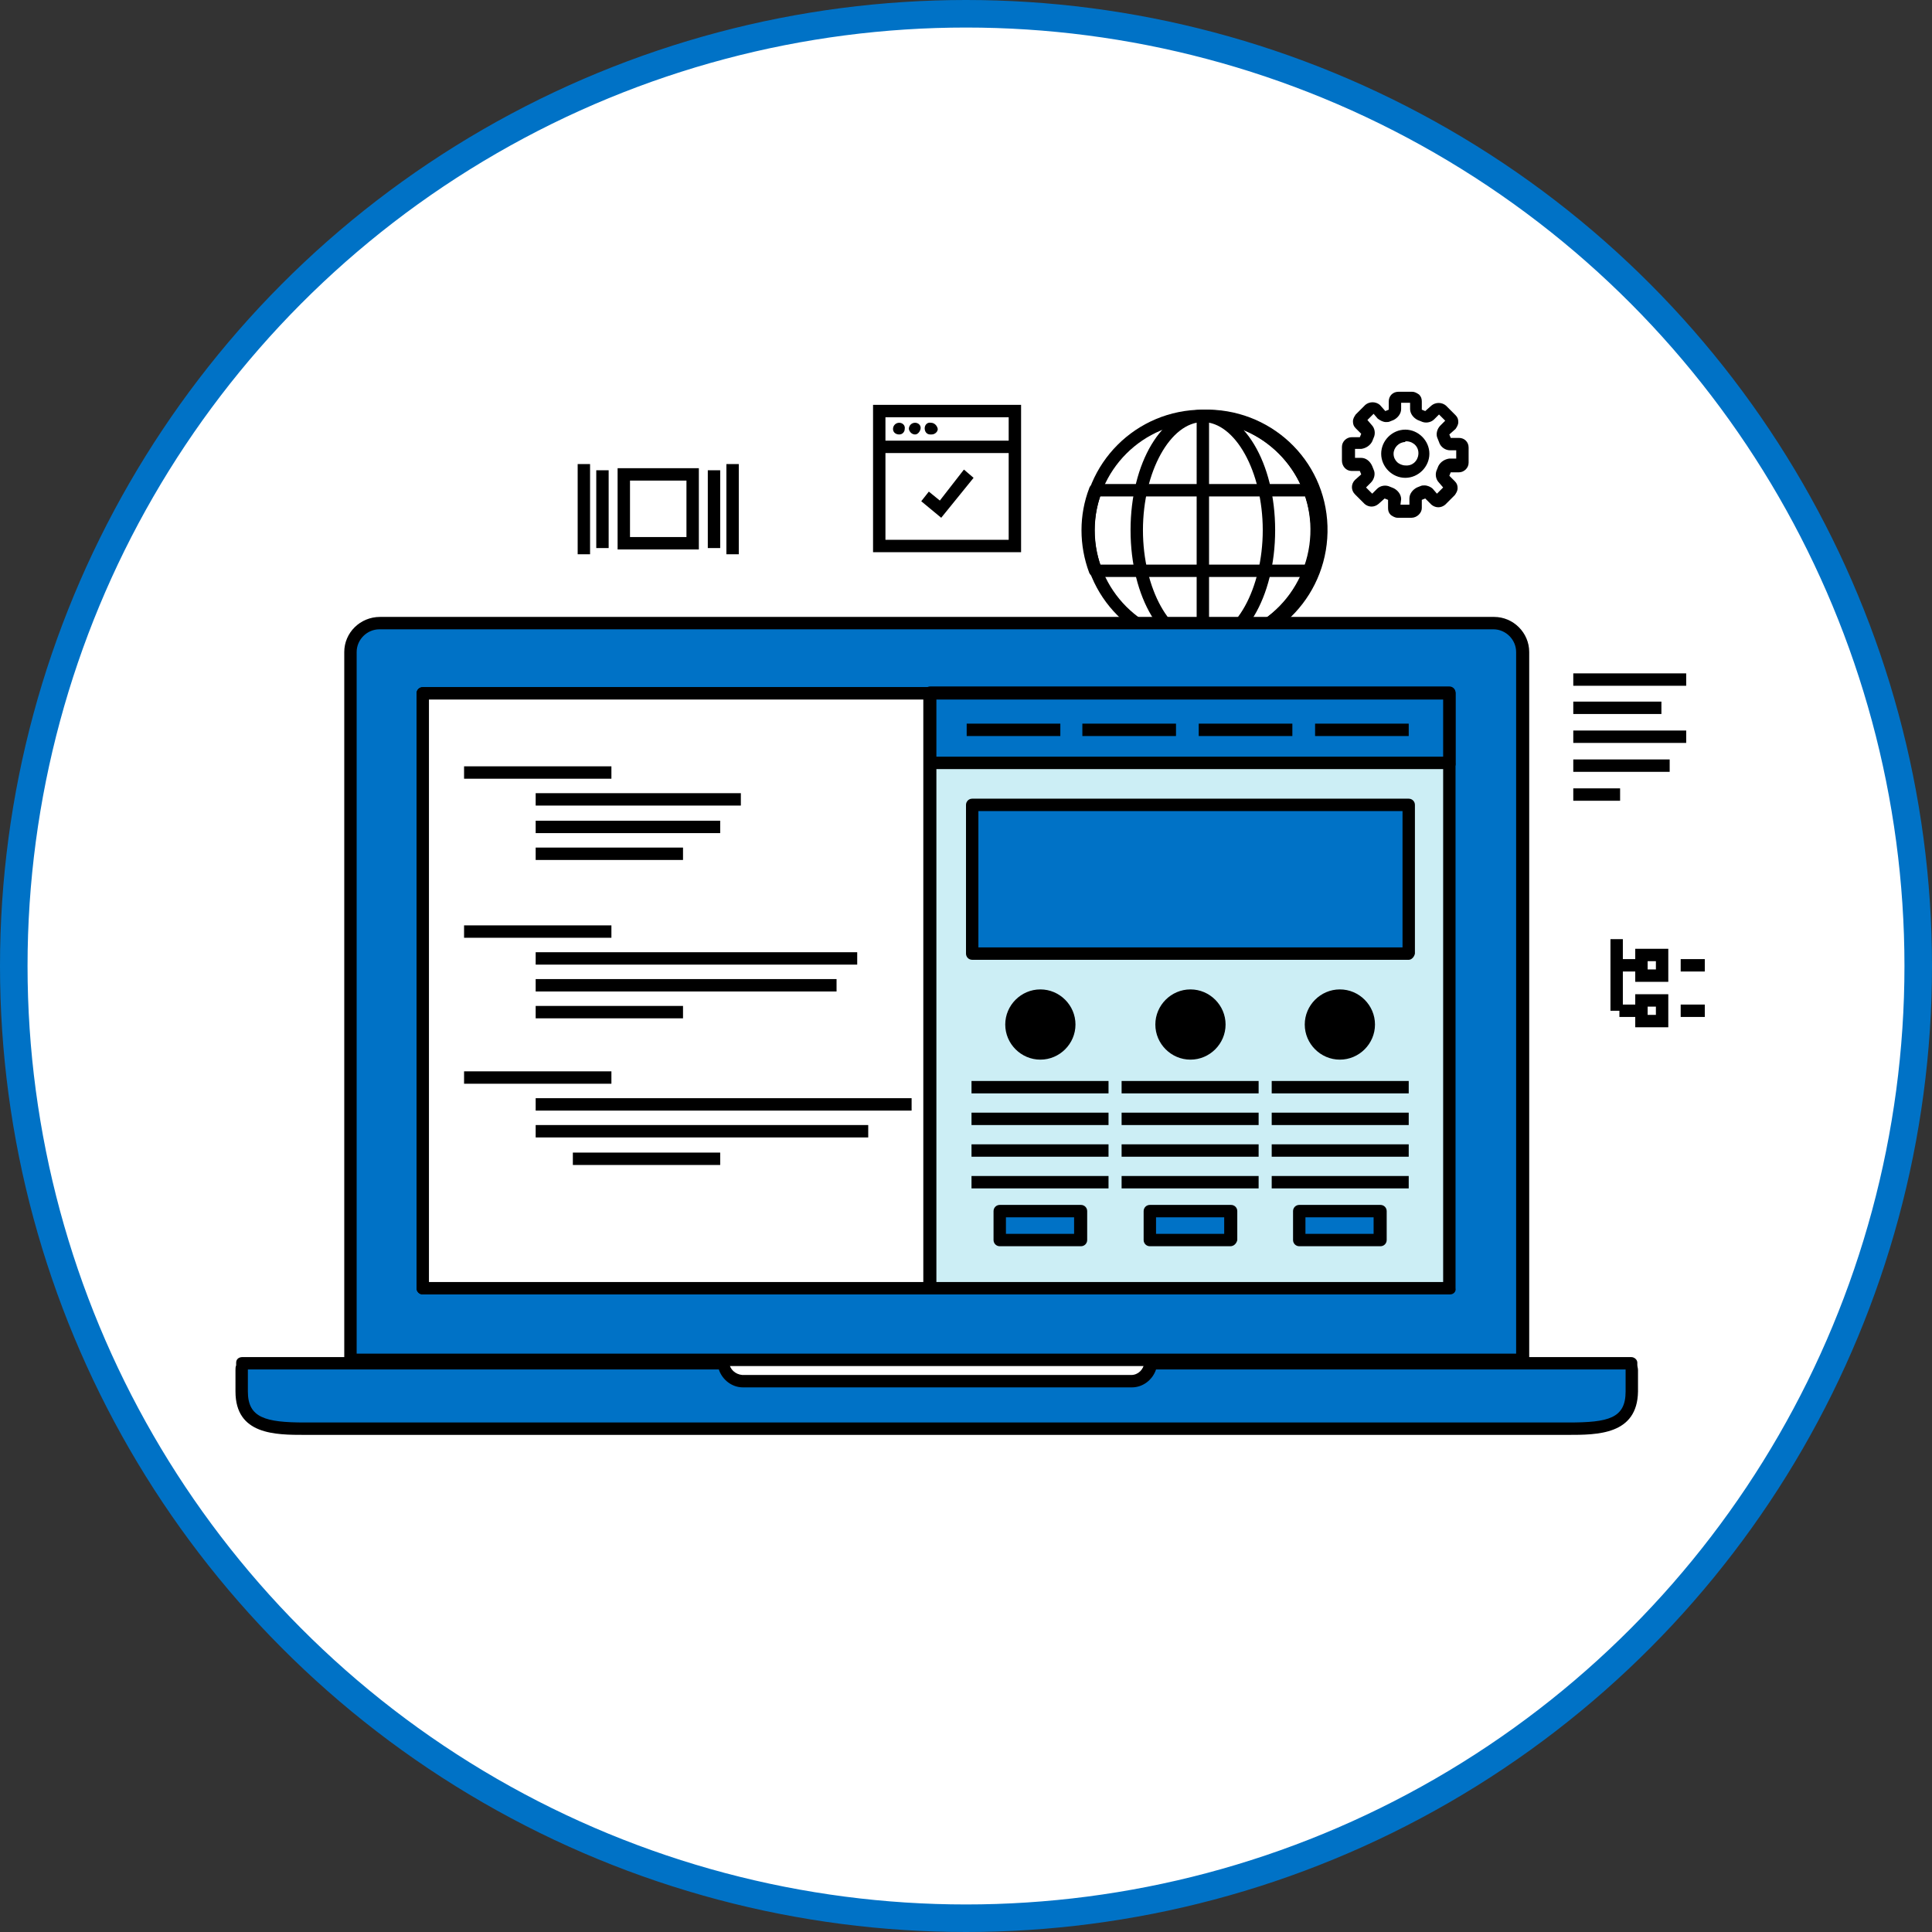 <?xml version="1.0" encoding="utf-8"?>
<!-- Generator: Adobe Illustrator 22.1.0, SVG Export Plug-In . SVG Version: 6.00 Build 0)  -->
<svg version="1.1" id="Réteg_1" xmlns="http://www.w3.org/2000/svg" xmlns:xlink="http://www.w3.org/1999/xlink" x="0px" y="0px"
	 viewBox="0 0 280.6 280.6" style="enable-background:new 0 0 280.6 280.6;" xml:space="preserve">
<rect x="0" y="0" width="280.6" height="280.6" fill="#333333" stroke="none"/>
<style type="text/css">
	.st0{fill:#FFFFFF;stroke:#0072C6;stroke-width:4;stroke-miterlimit:10;}
	.st1{fill:#0072C6;}
	.st2{fill:#CCEEF5;}
	.st3{fill:#FFFFFF;}
</style>
<circle class="st0" cx="140.3" cy="140.3" r="138.3"/>
<title>tervezes</title>
<path d="M174.7,94.5c-9.7,0-17.5-7.8-17.5-17.5s7.8-17.5,17.5-17.5c9.7,0,17.5,7.8,17.5,17.5C192.2,86.7,184.3,94.5,174.7,94.5z
	 M174.7,61.3c-8.7,0-15.7,7-15.7,15.7s7,15.7,15.7,15.7s15.7-7,15.7-15.7c0,0,0,0,0,0C190.3,68.3,183.3,61.3,174.7,61.3z"/>
<path d="M174.7,94.5c-5.9,0-10.5-7.7-10.5-17.5s4.6-17.5,10.5-17.5s10.5,7.7,10.5,17.5S180.6,94.5,174.7,94.5z M174.7,61.3
	c-4.7,0-8.7,7.2-8.7,15.7s4,15.7,8.7,15.7s8.7-7.2,8.7-15.7S179.4,61.3,174.7,61.3z"/>
<path d="M174.7,94.5c-0.5,0-0.9-0.4-0.9-0.9V60.4c0-0.5,0.4-0.9,0.9-0.9c9.7-0.3,17.8,7.2,18.1,16.9s-7.2,17.8-16.9,18.1
	C175.4,94.5,175.1,94.5,174.7,94.5L174.7,94.5z M175.6,61.3v31.4c8.7-0.5,15.2-8,14.7-16.7C189.8,68.1,183.5,61.8,175.6,61.3z"/>
<path d="M190.2,83.8h-31.1c-0.4,0-0.7-0.2-0.9-0.6c-1.5-4-1.5-8.4,0-12.3c0.1-0.4,0.5-0.6,0.9-0.6h31.1c0.4,0,0.7,0.2,0.9,0.6
	c1.5,4,1.5,8.4,0,12.3C190.9,83.6,190.6,83.8,190.2,83.8z M159.8,82h29.8c1.1-3.2,1.1-6.7,0-9.9h-29.8
	C158.7,75.3,158.7,78.8,159.8,82L159.8,82z"/>
<path d="M148.3,80.2h-21.5V58.8h21.5V80.2z M128.6,78.4h17.9V60.6h-17.9V78.4z"/>
<rect x="128" y="64" width="19" height="1.8"/>
<path d="M130.6,61.4c-0.5,0-0.9,0.4-0.9,0.9c0,0.5,0.4,0.8,0.9,0.8c0.5,0,0.8-0.4,0.8-0.8C131.5,61.8,131.1,61.4,130.6,61.4
	L130.6,61.4z"/>
<path d="M132.9,61.4c-0.5,0-0.9,0.4-0.9,0.9c0.1,0.5,0.5,0.8,0.9,0.8c0.4,0,0.7-0.4,0.8-0.8C133.8,61.8,133.4,61.4,132.9,61.4
	L132.9,61.4z"/>
<path d="M135.2,61.4c-0.5-0.1-0.9,0.3-0.9,0.8s0.3,0.9,0.8,0.9c0.1,0,0.1,0,0.2,0c0.5,0,0.9-0.4,0.9-0.8v0
	C136.1,61.8,135.7,61.4,135.2,61.4z"/>
<polygon points="136.7,75.2 133.8,72.8 134.9,71.4 136.5,72.7 140,68.2 141.4,69.4 "/>
<rect x="244.1" y="139.3" width="3.5" height="1.8"/>
<rect x="235.2" y="139.3" width="2.9" height="1.8"/>
<rect x="235.2" y="145.9" width="2.9" height="1.8"/>
<path d="M242.3,142.6h-4.8v-4.8h4.8V142.6z M239.3,140.8h1.2v-1.2h-1.2V140.8z"/>
<rect x="244.1" y="145.9" width="3.5" height="1.8"/>
<path d="M242.3,149.2h-4.8v-4.8h4.8V149.2z M239.3,147.4h1.2v-1.2h-1.2V147.4z"/>
<rect x="233.9" y="136.4" width="1.8" height="10.4"/>
<path d="M205,75.2h-2c-0.4,0-0.7-0.2-1-0.4c-0.3-0.3-0.4-0.6-0.4-1v-1.2l-0.5-0.2l-0.9,0.8c-0.6,0.5-1.4,0.5-2,0l-1.4-1.4
	c-0.6-0.6-0.6-1.5,0-2.1l0.9-0.8l-0.2-0.5h-1.2c-0.8,0-1.4-0.7-1.4-1.5c0,0,0,0,0,0v-2c0-0.8,0.7-1.4,1.4-1.4h1.2l0.2-0.5l-0.8-0.8
	c-0.3-0.3-0.4-0.6-0.4-1c0-0.4,0.2-0.7,0.4-1l1.4-1.4c0.6-0.5,1.5-0.5,2.1,0l0.8,0.9l0.5-0.2v-1.2c0-0.8,0.6-1.4,1.4-1.4h2
	c0.4,0,0.7,0.2,1,0.4c0.3,0.3,0.4,0.6,0.4,1v1.2l0.5,0.2l0.9-0.8c0.6-0.5,1.5-0.5,2.1,0l1.4,1.4c0.3,0.3,0.4,0.6,0.4,1
	c0,0.4-0.2,0.7-0.4,1l-0.9,0.8l0.2,0.5h1.2c0.8,0,1.4,0.6,1.4,1.4c0,0.1,0,0.1,0,0.2v2c0,0.8-0.7,1.4-1.4,1.4l0,0h-1.2l-0.2,0.5
	l0.8,0.8c0.3,0.3,0.4,0.6,0.4,1c0,0.4-0.2,0.7-0.4,1l-1.4,1.4c-0.6,0.5-1.4,0.5-2,0l-0.9-0.9l-0.5,0.2v1.2
	C206.5,74.5,205.8,75.2,205,75.2C205,75.2,205,75.2,205,75.2z M203.4,73.3h1.3v-0.9c0-0.7,0.5-1.3,1.1-1.6l0.5-0.2
	c0.2-0.1,0.4-0.1,0.6-0.1c0.4,0,0.9,0.2,1.2,0.5l0.6,0.7l0.9-0.9l-0.6-0.7c-0.5-0.5-0.6-1.3-0.3-1.9l0.2-0.5c0.3-0.6,0.9-1,1.6-1.1
	h1v-1.2h-0.9c-0.7,0-1.4-0.5-1.6-1.2l-0.2-0.5c-0.3-0.6-0.1-1.4,0.4-1.9l0.7-0.7l-0.9-0.9l-0.7,0.7c-0.5,0.5-1.3,0.6-1.9,0.3
	l-0.5-0.2c-0.6-0.3-1.1-0.9-1.1-1.6v-0.9h-1.3v0.9c0,0.7-0.5,1.3-1.1,1.6l-0.5,0.2c-0.2,0.1-0.4,0.1-0.6,0.1c-0.4,0-0.8-0.2-1.2-0.5
	l-0.6-0.7l-0.9,0.9l0.6,0.7c0.5,0.5,0.6,1.3,0.3,1.9l-0.2,0.5c-0.3,0.6-0.9,1-1.6,1.1h-0.9v1.3h0.9c0.7,0,1.3,0.5,1.6,1.2l0.2,0.5
	c0.3,0.6,0.1,1.4-0.4,1.9l-0.7,0.7l0.9,0.9l0.7-0.7c0.5-0.5,1.3-0.6,1.9-0.3l0.5,0.2c0.6,0.3,1.1,0.9,1.1,1.6L203.4,73.3z
	 M204.1,69.4c-1.9,0-3.5-1.6-3.5-3.5c0,0,0,0,0,0c0-1.9,1.6-3.5,3.5-3.5l0,0c1.9,0,3.5,1.6,3.5,3.5C207.6,67.8,206,69.4,204.1,69.4z
	 M204.1,63.3v0.9c-0.9,0-1.7,0.8-1.7,1.7c0,0.5,0.2,0.9,0.5,1.2c0.3,0.3,0.8,0.5,1.2,0.5l0,0c1,0.1,1.8-0.6,1.9-1.6
	c0.1-1-0.6-1.8-1.6-1.9c-0.1,0-0.2,0-0.3,0L204.1,63.3z"/>
<path class="st1" d="M55.1,197.5h166V94.7c0-2.3-1.9-4.2-4.2-4.2H55.1c-2.3,0-4.2,1.9-4.2,4.2v102.8H55.1z"/>
<path d="M221.1,198.4H50.9c-0.5,0-0.9-0.4-0.9-0.9V94.7c0-2.8,2.3-5.1,5.2-5.1h161.8c2.8,0,5.1,2.3,5.1,5.1v102.8
	C222,198,221.6,198.4,221.1,198.4z M51.8,196.6h168.4V94.7c0-1.8-1.5-3.3-3.3-3.3H55.1c-1.8,0-3.3,1.5-3.3,3.3V196.6z"/>
<rect x="61.4" y="100.7" class="st2" width="149.1" height="86.4"/>
<path d="M210.6,188H61.4c-0.5,0-0.9-0.4-0.9-0.9c0,0,0,0,0,0v-86.4c0-0.5,0.4-0.9,0.9-0.9h0h149.1c0.5,0,0.9,0.4,0.9,0.9
	c0,0,0,0,0,0v86.4C211.5,187.6,211.1,188,210.6,188L210.6,188z M62.3,186.2h147.3v-84.6H62.3V186.2z"/>
<rect x="61.4" y="100.7" class="st3" width="73.6" height="86.4"/>
<path d="M135.1,188H61.4c-0.5,0-0.9-0.4-0.9-0.9c0,0,0,0,0,0v-86.4c0-0.5,0.4-0.9,0.9-0.9h0h73.7c0.5,0,0.9,0.4,0.9,0.9v86.4
	C136,187.6,135.6,188,135.1,188C135.1,188,135.1,188,135.1,188z M62.3,186.2h71.8v-84.6H62.3L62.3,186.2z"/>
<rect x="135.1" y="100.7" class="st1" width="75.4" height="10.2"/>
<path d="M210.6,111.7h-75.5c-0.5,0-0.9-0.4-0.9-0.9v-10.2c0-0.5,0.4-0.9,0.9-0.9h75.4c0.5,0,0.9,0.4,0.9,0.9c0,0,0,0,0,0v10.2
	C211.5,111.3,211.1,111.7,210.6,111.7C210.6,111.7,210.6,111.7,210.6,111.7z M136,109.9h73.6v-8.3H136V109.9z"/>
<rect x="141.1" y="116.9" class="st1" width="63.4" height="21.6"/>
<path d="M204.6,139.4h-63.4c-0.5,0-0.9-0.4-0.9-0.9c0,0,0,0,0,0v-21.6c0-0.5,0.4-0.9,0.9-0.9c0,0,0,0,0,0h63.4
	c0.5,0,0.9,0.4,0.9,0.9v21.6C205.4,139,205,139.4,204.6,139.4z M142.1,137.6h61.6v-19.8h-61.6V137.6z"/>
<path class="st1" d="M236.8,198H167c-0.1,1.4-1.3,2.6-2.8,2.6h-56.5c-1.4,0-2.6-1.1-2.7-2.6H35.2c0,0.3-0.1,0.7-0.1,1v3.1
	c0,5.1,4.1,5.4,9.2,5.4h183.5c5,0,9.2-0.3,9.2-5.4V199C236.9,198.7,236.9,198.4,236.8,198z"/>
<path d="M227.7,208.4H44.3c-4.3,0-10.1,0-10.1-6.3V199c0-0.2,0-0.5,0.1-0.7c0-0.1,0-0.2,0-0.4c0-0.5,0.4-0.8,0.9-0.8H105
	c0.5,0,0.9,0.3,0.9,0.8c0.1,1,0.9,1.7,1.9,1.8h56.5c1,0,1.8-0.8,1.9-1.8c0.1-0.5,0.4-0.8,0.9-0.8h69.8c0.5,0,0.9,0.4,0.9,0.8
	c0,0.1,0,0.2,0,0.3c0,0.3,0.1,0.5,0.1,0.8v3.1C237.8,208.4,232,208.4,227.7,208.4z M36,198.9c0,0,0,0.1,0,0.1v3.1
	c0,3.8,2.5,4.5,8.3,4.5h183.5c5.8,0,8.3-0.6,8.3-4.5v-3.2h-68.2c-0.5,1.5-1.9,2.6-3.5,2.6h-56.5c-1.6,0-3-1.1-3.5-2.6L36,198.9z"/>
<rect x="67.4" y="111.3" width="21.4" height="1.8"/>
<rect x="77.8" y="115.2" width="29.8" height="1.8"/>
<rect x="77.8" y="119.2" width="26.8" height="1.8"/>
<rect x="77.8" y="123.1" width="21.4" height="1.8"/>
<rect x="67.4" y="155.6" width="21.4" height="1.8"/>
<rect x="77.8" y="159.5" width="54.6" height="1.8"/>
<rect x="77.8" y="163.4" width="48.3" height="1.8"/>
<rect x="83.2" y="167.4" width="21.4" height="1.8"/>
<rect x="67.4" y="134.4" width="21.4" height="1.8"/>
<rect x="77.8" y="138.3" width="46.7" height="1.8"/>
<rect x="77.8" y="142.2" width="43.7" height="1.8"/>
<rect x="77.8" y="146.1" width="21.4" height="1.8"/>
<rect x="141.1" y="157" width="19.9" height="1.8"/>
<rect x="141.1" y="161.6" width="19.9" height="1.8"/>
<rect x="141.1" y="166.2" width="19.9" height="1.8"/>
<rect x="141.1" y="170.8" width="19.9" height="1.8"/>
<path d="M155.3,148.8c0,2.3-1.9,4.2-4.2,4.2c-2.3,0-4.2-1.9-4.2-4.2c0-2.3,1.9-4.2,4.2-4.2c0,0,0,0,0,0
	C153.4,144.6,155.3,146.5,155.3,148.8C155.3,148.8,155.3,148.8,155.3,148.8z"/>
<path d="M151.1,153.9c-2.8,0-5.1-2.3-5.1-5.1c0-2.8,2.3-5.1,5.1-5.1c2.8,0,5.1,2.3,5.1,5.1c0,0,0,0,0,0
	C156.2,151.6,153.9,153.9,151.1,153.9z M151.1,145.5c-1.8,0-3.3,1.5-3.3,3.3s1.5,3.3,3.3,3.3s3.3-1.5,3.3-3.3l0,0
	C154.4,147,152.9,145.5,151.1,145.5L151.1,145.5z"/>
<rect x="145.2" y="175.9" class="st1" width="11.8" height="4.2"/>
<path d="M157,181h-11.8c-0.5,0-0.9-0.4-0.9-0.9c0,0,0,0,0,0v-4.2c0-0.5,0.4-0.9,0.9-0.9H157c0.5,0,0.9,0.4,0.9,0.9v4.2
	C157.9,180.6,157.5,181,157,181z M146.1,179.2h9.9v-2.4h-9.9V179.2z"/>
<rect x="162.9" y="157" width="19.9" height="1.8"/>
<rect x="162.9" y="161.6" width="19.9" height="1.8"/>
<rect x="162.9" y="166.2" width="19.9" height="1.8"/>
<rect x="162.9" y="170.8" width="19.9" height="1.8"/>
<path d="M177.1,148.8c0,2.3-1.9,4.2-4.2,4.2c-2.3,0-4.2-1.9-4.2-4.2c0-2.3,1.9-4.2,4.2-4.2c0,0,0,0,0,0
	C175.2,144.6,177.1,146.5,177.1,148.8C177.1,148.8,177.1,148.8,177.1,148.8z"/>
<path d="M172.9,153.9c-2.8,0-5.1-2.3-5.1-5.1c0-2.8,2.3-5.1,5.1-5.1c2.8,0,5.1,2.3,5.1,5.1c0,0,0,0,0,0
	C178,151.6,175.7,153.9,172.9,153.9z M172.9,145.5c-1.8,0-3.3,1.5-3.3,3.3s1.5,3.3,3.3,3.3s3.3-1.5,3.3-3.3l0,0
	C176.2,147,174.7,145.5,172.9,145.5L172.9,145.5z"/>
<rect x="167" y="175.9" class="st1" width="11.8" height="4.2"/>
<path d="M178.7,181H167c-0.5,0-0.9-0.4-0.9-0.9c0,0,0,0,0,0v-4.2c0-0.5,0.4-0.9,0.9-0.9h11.8c0.5,0,0.9,0.4,0.9,0.9c0,0,0,0,0,0v4.2
	C179.6,180.6,179.2,181,178.7,181C178.7,181,178.7,181,178.7,181z M167.9,179.2h9.9v-2.4h-9.9V179.2z"/>
<rect x="184.7" y="157" width="19.9" height="1.8"/>
<rect x="184.7" y="161.6" width="19.9" height="1.8"/>
<rect x="184.7" y="166.2" width="19.9" height="1.8"/>
<rect x="184.7" y="170.8" width="19.9" height="1.8"/>
<path d="M198.8,148.8c0,2.3-1.9,4.2-4.2,4.2s-4.2-1.9-4.2-4.2s1.9-4.2,4.2-4.2S198.8,146.5,198.8,148.8L198.8,148.8z"/>
<path d="M194.6,153.9c-2.8,0-5.1-2.3-5.1-5.1c0-2.8,2.3-5.1,5.1-5.1c2.8,0,5.1,2.3,5.1,5.1c0,0,0,0,0,0
	C199.7,151.6,197.4,153.9,194.6,153.9z M194.6,145.5c-1.8,0-3.3,1.5-3.3,3.3s1.5,3.3,3.3,3.3s3.3-1.5,3.3-3.3l0,0
	C197.9,147,196.4,145.5,194.6,145.5C194.6,145.5,194.6,145.5,194.6,145.5L194.6,145.5z"/>
<rect x="188.7" y="175.9" class="st1" width="11.8" height="4.2"/>
<path d="M200.5,181h-11.8c-0.5,0-0.9-0.4-0.9-0.9v-4.2c0-0.5,0.4-0.9,0.9-0.9h11.8c0.5,0,0.9,0.4,0.9,0.9c0,0,0,0,0,0v4.2
	C201.4,180.6,201,181,200.5,181z M189.6,179.2h9.9v-2.4h-9.9V179.2z"/>
<rect x="140.4" y="105.1" width="13.6" height="1.8"/>
<rect x="157.2" y="105.1" width="13.6" height="1.8"/>
<rect x="174.1" y="105.1" width="13.6" height="1.8"/>
<rect x="191" y="105.1" width="13.6" height="1.8"/>
<rect x="228.5" y="97.8" width="16.4" height="1.8"/>
<rect x="228.5" y="101.9" width="12.8" height="1.8"/>
<rect x="228.5" y="106.1" width="16.4" height="1.8"/>
<rect x="228.5" y="110.3" width="14" height="1.8"/>
<rect x="228.5" y="114.5" width="6.8" height="1.8"/>
<path d="M101.5,79.8H89.7V68h11.8V79.8z M91.5,78h8.2v-8.2h-8.2V78z"/>
<rect x="83.9" y="67.4" width="1.8" height="13.1"/>
<rect x="86.6" y="68.3" width="1.8" height="11.3"/>
<rect x="105.5" y="67.4" width="1.8" height="13.1"/>
<rect x="102.8" y="68.3" width="1.8" height="11.3"/>
</svg>
